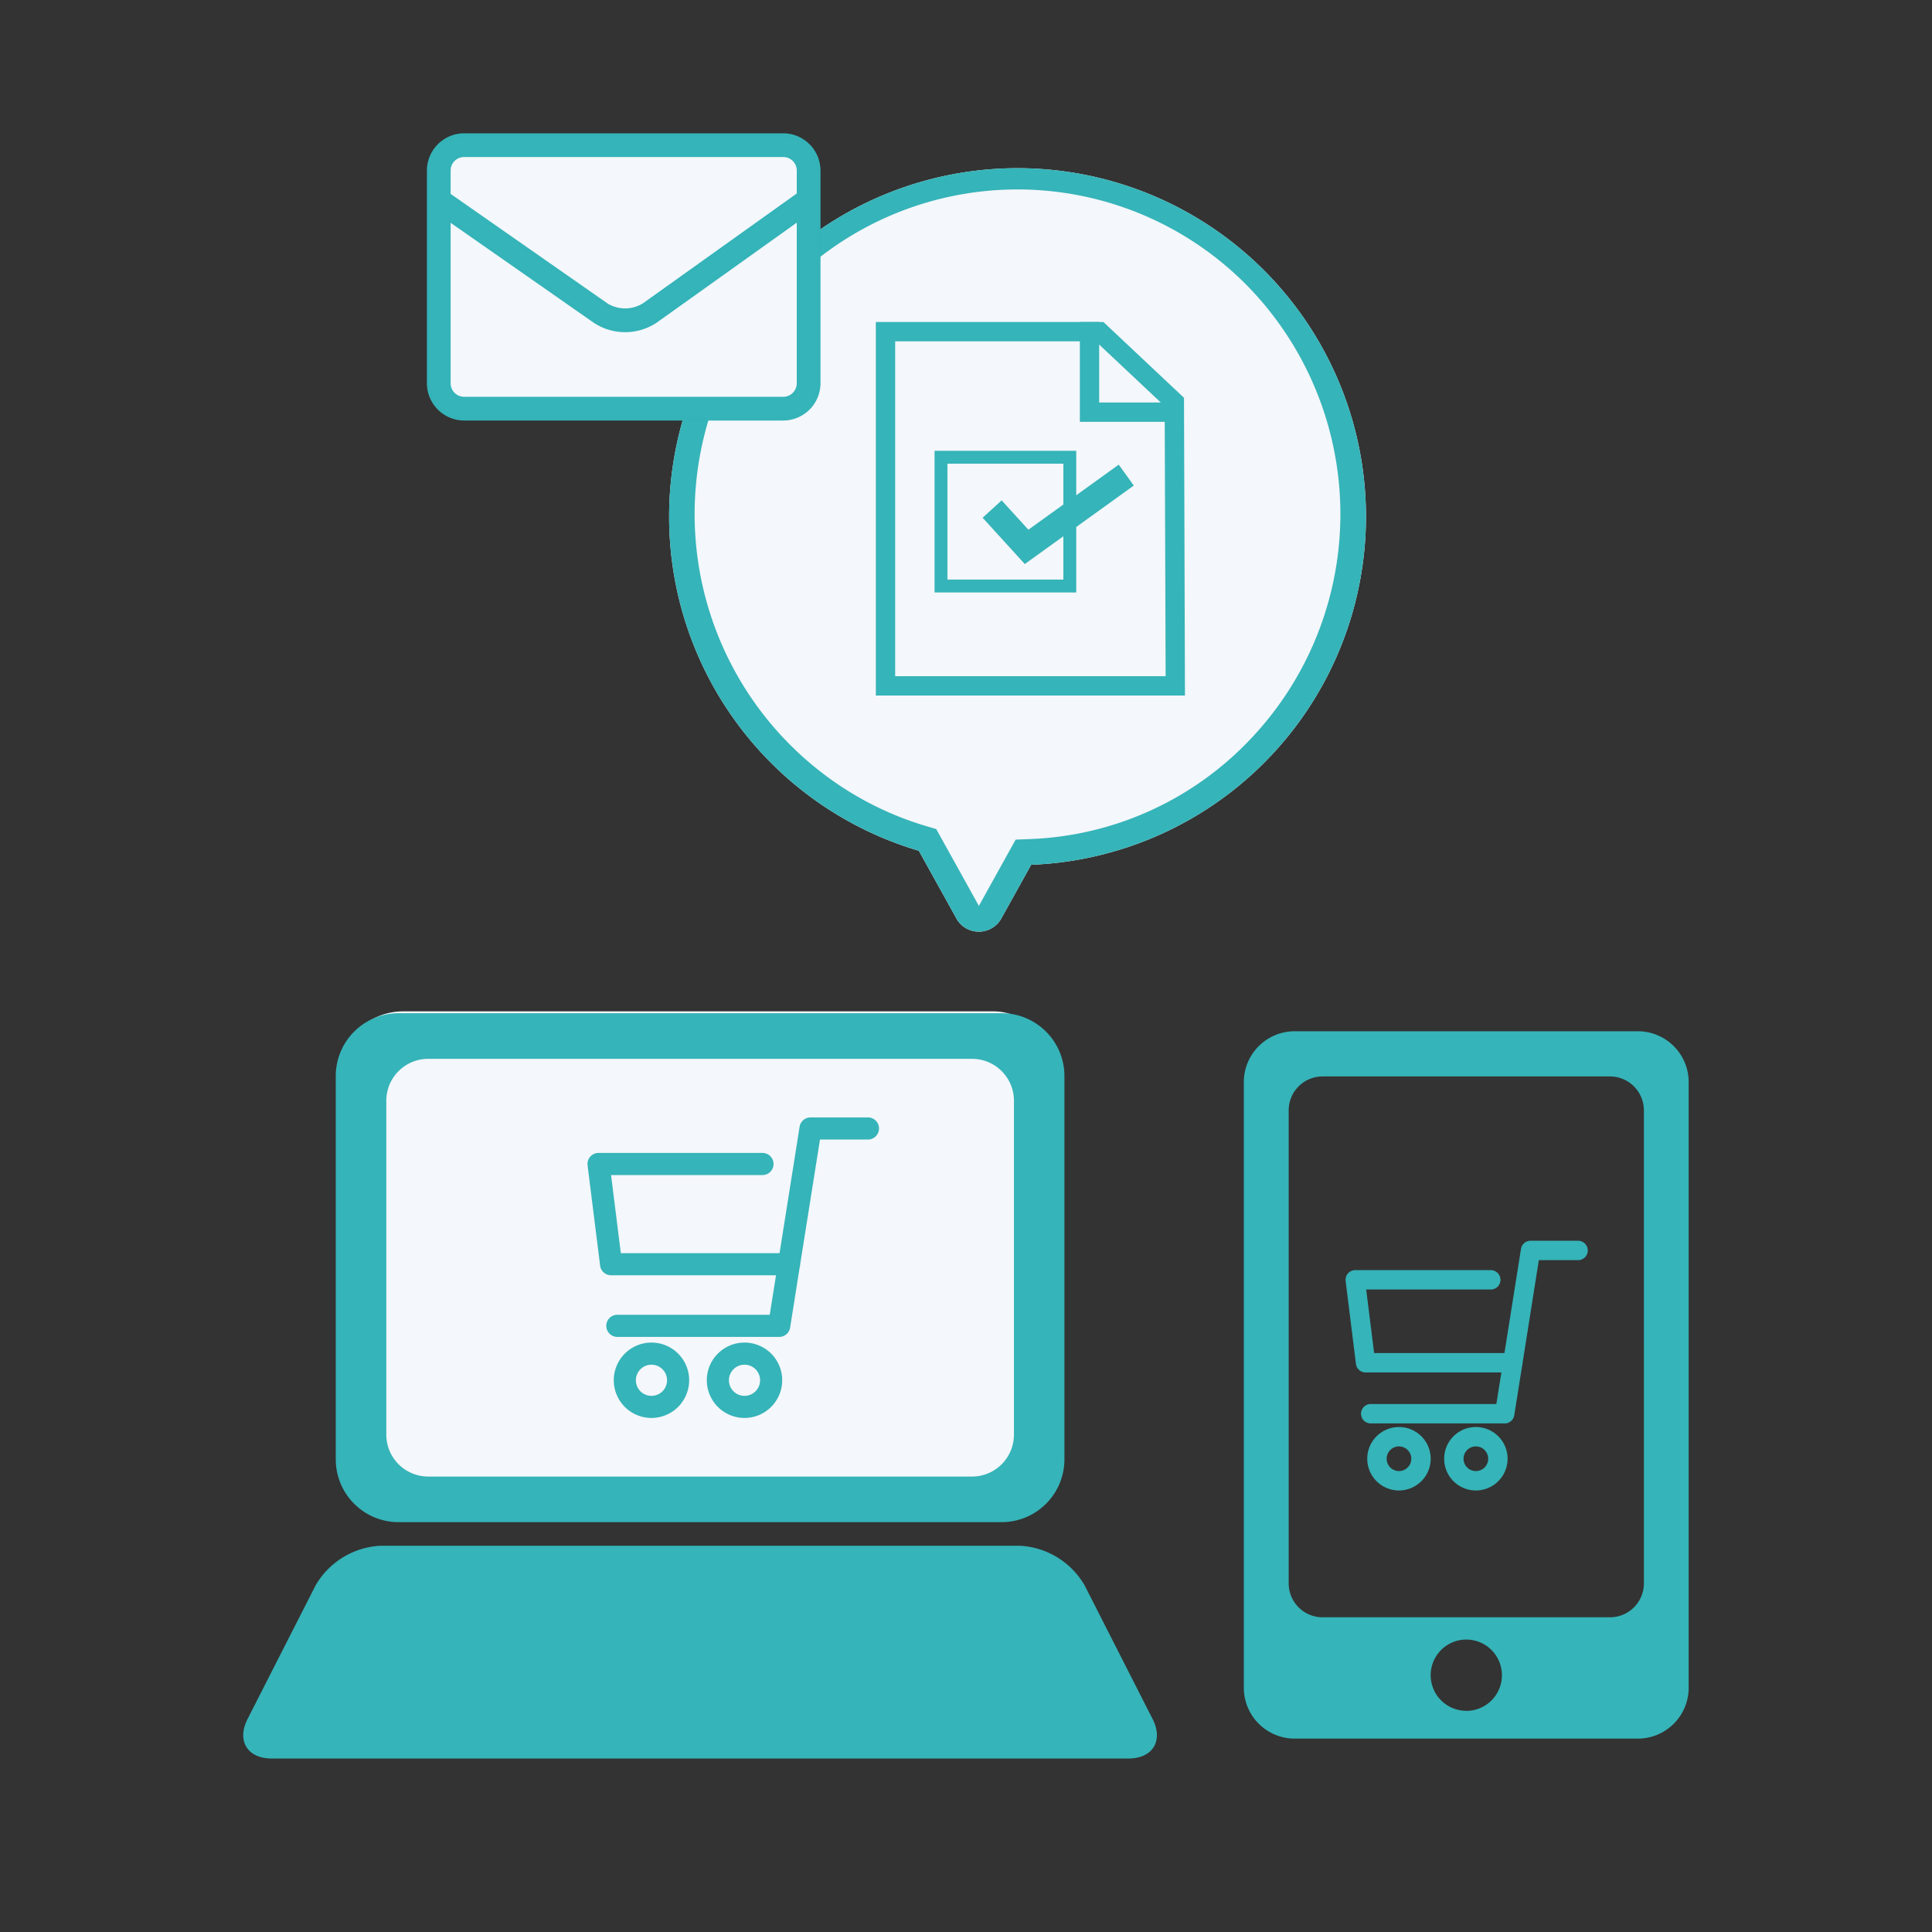 <svg xmlns="http://www.w3.org/2000/svg" width="150" height="150" viewBox="0 0 150 150">
  <rect x="0" y="0" width="150" height="150" fill="#333333" stroke="none"/>
  <g id="グループ_37874" data-name="グループ 37874" transform="translate(-1231 -12061)">
    <g id="グループ_37659" data-name="グループ 37659" transform="translate(1249.886 12139.521)">
      <rect id="長方形_34147" data-name="長方形 34147" width="55.842" height="39.187" rx="5" transform="translate(7.416 0)" fill="#f4f7fb"/>
      <path id="パス_27791" data-name="パス 27791" d="M70.6,55.654c.86,1.689.013,3.071-1.883,3.071H2.219c-1.9,0-2.742-1.381-1.883-3.071L5.619,45.277a6.183,6.183,0,0,1,5.01-3.071H60.313a6.179,6.179,0,0,1,5.009,3.071Z" transform="translate(0 -0.714)" fill="#35b4b9"/>
      <path id="パス_27792" data-name="パス 27792" d="M59.041,0H12.2A4.88,4.88,0,0,0,7.331,4.866V34.65A4.88,4.88,0,0,0,12.2,39.516H59.041a4.88,4.88,0,0,0,4.865-4.866V4.866A4.88,4.88,0,0,0,59.041,0m.944,32.73a3.253,3.253,0,0,1-3.244,3.244H14.5a3.253,3.253,0,0,1-3.244-3.244V6.786A3.253,3.253,0,0,1,14.5,3.543H56.742a3.253,3.253,0,0,1,3.244,3.244Z" transform="translate(-0.149 0.144)" fill="#35b4b9"/>
      <g id="グループ_37849" data-name="グループ 37849" transform="translate(26.977 8.486)">
        <path id="パス_27901" data-name="パス 27901" d="M21.525,0H17.066a.608.608,0,0,0-.6.513L14.874,10.54H2.118L1.3,3.973h12.04a.608.608,0,0,0,0-1.216H.608A.608.608,0,0,0,0,3.44l.973,7.783a.608.608,0,0,0,.6.533h13.1l-.566,3.567H2.067a.608.608,0,1,0,0,1.216H14.634a.608.608,0,0,0,.6-.513l.744-4.688a.605.605,0,0,0,.034-.191s0-.008,0-.013l1.574-9.919h3.94a.608.608,0,0,0,0-1.216" transform="translate(0)" fill="#35b4b9"/>
        <path id="パス_27901_-_アウトライン" data-name="パス 27901 - アウトライン" d="M14.634,16.789H2.067a.858.858,0,1,1,0-1.716H13.9l.487-3.067H1.581a.86.86,0,0,1-.851-.752L-.244,3.471a.858.858,0,0,1,.852-.964H13.337a.858.858,0,1,1,0,1.716H1.58l.758,6.067H14.661L16.219.474a.854.854,0,0,1,.847-.724h4.459a.858.858,0,0,1,0,1.716H17.8l-1.537,9.681h0a.836.836,0,0,1-.04.249l-.741,4.669A.854.854,0,0,1,14.634,16.789ZM2.067,15.573a.358.358,0,1,0,0,.716H14.634a.357.357,0,0,0,.354-.3l.747-4.708.006-.019a.378.378,0,0,0,.021-.1c0-.008,0-.015,0-.023v-.02L17.372.966h4.153a.358.358,0,0,0,0-.716H17.066a.357.357,0,0,0-.354.3L15.088,10.79H1.9L1.013,3.723H13.337a.358.358,0,1,0,0-.716H.608a.358.358,0,0,0-.355.4l.973,7.783a.359.359,0,0,0,.355.314H14.974l-.646,4.067Z" transform="translate(0)" fill="#35b4b9"/>
        <path id="パス_27902" data-name="パス 27902" d="M11.068,71.871a2.676,2.676,0,1,0,2.676,2.676,2.679,2.679,0,0,0-2.676-2.676m0,4.135a1.46,1.46,0,1,1,1.46-1.46,1.461,1.461,0,0,1-1.46,1.46" transform="translate(-6.351 -54.39)" fill="#35b4b9"/>
        <path id="パス_27902_-_アウトライン" data-name="パス 27902 - アウトライン" d="M11.068,77.472a2.926,2.926,0,1,1,2.926-2.926A2.929,2.929,0,0,1,11.068,77.472Zm0-5.351a2.426,2.426,0,1,0,2.426,2.426A2.428,2.428,0,0,0,11.068,72.121Zm0,4.135a1.71,1.71,0,1,1,1.71-1.71A1.711,1.711,0,0,1,11.068,76.256Zm0-2.919a1.21,1.21,0,1,0,1.21,1.21A1.211,1.211,0,0,0,11.068,73.337Z" transform="translate(-6.351 -54.39)" fill="#35b4b9"/>
        <path id="パス_27903" data-name="パス 27903" d="M40.767,71.871a2.676,2.676,0,1,0,2.676,2.676,2.679,2.679,0,0,0-2.676-2.676m0,4.135a1.46,1.46,0,1,1,1.46-1.46,1.461,1.461,0,0,1-1.46,1.46" transform="translate(-28.826 -54.39)" fill="#35b4b9"/>
        <path id="パス_27903_-_アウトライン" data-name="パス 27903 - アウトライン" d="M40.767,77.472a2.926,2.926,0,1,1,2.926-2.926A2.929,2.929,0,0,1,40.767,77.472Zm0-5.351a2.426,2.426,0,1,0,2.426,2.426A2.428,2.428,0,0,0,40.767,72.121Zm0,4.135a1.71,1.71,0,1,1,1.71-1.71A1.712,1.712,0,0,1,40.767,76.256Zm0-2.919a1.21,1.21,0,1,0,1.21,1.21A1.211,1.211,0,0,0,40.767,73.337Z" transform="translate(-28.826 -54.39)" fill="#35b4b9"/>
      </g>
    </g>
    <g id="グループ_37872" data-name="グループ 37872" transform="translate(0 -9)">
      <path id="合体_19" data-name="合体 19" d="M28.305,64.637l-2.914-5.25a27.052,27.052,0,1,1,8.722,1.088L31.8,64.637a2,2,0,0,1-3.5,0Z" transform="translate(1276.946 12076.667)" fill="#f4f7fb"/>
      <path id="合体_19_-_アウトライン" data-name="合体 19 - アウトライン" d="M30.054,63.666h0l2.856-5.145,1.125-.044a24.836,24.836,0,0,0,17.049-7.7,25.352,25.352,0,0,0-.32-35.388A25.016,25.016,0,0,0,9.971,23.416,25.339,25.339,0,0,0,18.78,54,24.822,24.822,0,0,0,25.96,57.47l.783.232,3.31,5.963h0m0,2a1.981,1.981,0,0,1-1.749-1.029l-2.914-5.25a27.052,27.052,0,1,1,8.722,1.088L31.8,64.637A1.981,1.981,0,0,1,30.054,65.666Z" transform="translate(1276.946 12076.667)" fill="#35b4b9"/>
      <g id="グループ_37851" data-name="グループ 37851" transform="translate(1264.295 12080.5)">
        <rect id="長方形_34219" data-name="長方形 34219" width="29.341" height="22" rx="4" transform="translate(0.409 0)" fill="#f4f7fb"/>
        <path id="パス_27794" data-name="パス 27794" d="M27.517,0H2.741A2.744,2.744,0,0,0,0,2.741V19.259A2.744,2.744,0,0,0,2.741,22H27.517a2.744,2.744,0,0,0,2.741-2.741V2.741A2.744,2.744,0,0,0,27.517,0M2.741,1.543H27.517a1.2,1.2,0,0,1,1.2,1.2V4.6L16.7,13.18a2.767,2.767,0,0,1-2.89.015L1.542,4.634V2.741a1.2,1.2,0,0,1,1.2-1.2M27.517,20.457H2.741a1.2,1.2,0,0,1-1.2-1.2V6.514L12.925,14.46a4.278,4.278,0,0,0,4.669-.025L28.715,6.5V19.259a1.2,1.2,0,0,1-1.2,1.2" transform="translate(0 0)" fill="#35b4b9"/>
        <path id="パス_27794_-_アウトライン" data-name="パス 27794 - アウトライン" d="M27.517,22.15H2.741A2.9,2.9,0,0,1-.15,19.259V2.741A2.9,2.9,0,0,1,2.741-.15H27.517a2.9,2.9,0,0,1,2.891,2.891V19.259A2.9,2.9,0,0,1,27.517,22.15ZM2.741.15A2.594,2.594,0,0,0,.15,2.741V19.259A2.594,2.594,0,0,0,2.741,21.85H27.517a2.594,2.594,0,0,0,2.591-2.591V2.741A2.594,2.594,0,0,0,27.517.15ZM27.517,20.607H2.741a1.35,1.35,0,0,1-1.349-1.349V6.226l11.619,8.111a4.129,4.129,0,0,0,4.5-.024L28.865,6.2V19.259A1.35,1.35,0,0,1,27.517,20.607ZM1.692,6.8V19.259a1.05,1.05,0,0,0,1.049,1.049H27.517a1.05,1.05,0,0,0,1.048-1.049V6.787L17.682,14.557a4.428,4.428,0,0,1-4.842.026Zm13.547,6.944a2.67,2.67,0,0,1-1.517-.427L1.392,4.712V2.741A1.35,1.35,0,0,1,2.741,1.393H27.517a1.35,1.35,0,0,1,1.348,1.349V4.677L16.786,13.3A2.717,2.717,0,0,1,15.239,13.746ZM1.692,4.555l12.2,8.517a2.619,2.619,0,0,0,2.717-.014L28.565,4.523V2.741a1.05,1.05,0,0,0-1.048-1.049H2.741A1.05,1.05,0,0,0,1.692,2.741Z" transform="translate(0 0)" fill="#34b4b9"/>
      </g>
      <g id="グループ_37852" data-name="グループ 37852" transform="translate(-14.753 38.136)">
        <g id="グループ_37879" data-name="グループ 37879">
          <path id="パス_27909" data-name="パス 27909" d="M0,0H17.667l6.258,5.886L24,29H0Z" transform="translate(1313.753 12056.863)" fill="#f4f7fb"/>
          <path id="パス_27909_-_アウトライン" data-name="パス 27909 - アウトライン" d="M1.5,1.5v26h21L22.426,6.537,17.072,1.5H1.5M0,0H17.667l6.258,5.886L24,29H0Z" transform="translate(1313.753 12056.863)" fill="#35b4b9"/>
          <rect id="長方形_34151" data-name="長方形 34151" width="11" height="11" transform="translate(1318.312 12066.863)" fill="#f4f7fb"/>
          <path id="長方形_34151_-_アウトライン" data-name="長方形 34151 - アウトライン" d="M1,1v9h9V1H1M0,0H11V11H0Z" transform="translate(1318.312 12066.863)" fill="#35b4b9"/>
          <path id="パス_27908" data-name="パス 27908" d="M1324.759,12074.656l-3.275-3.595,1.479-1.348,2.075,2.278,7.014-5.052,1.169,1.623Z" transform="translate(0.559 1)" fill="#35b4b9"/>
          <path id="パス_27910" data-name="パス 27910" d="M1337.343,12065.575h-7.75v-7.75h1.5v6.25h6.25Z" transform="translate(0 -0.961)" fill="#35b4b9"/>
        </g>
      </g>
    </g>
    <g id="グループ_37871" data-name="グループ 37871" transform="translate(0 -9)">
      <path id="パス_27793" data-name="パス 27793" d="M30.6,0H3.939A3.951,3.951,0,0,0,0,3.939V50.98a3.951,3.951,0,0,0,3.939,3.94H30.6a3.951,3.951,0,0,0,3.939-3.94V3.939A3.951,3.951,0,0,0,30.6,0M17.272,52.761A2.766,2.766,0,1,1,20.039,50a2.766,2.766,0,0,1-2.766,2.766m13.789-9.89A2.634,2.634,0,0,1,28.435,45.5H6.109a2.634,2.634,0,0,1-2.626-2.626V6.134A2.634,2.634,0,0,1,6.109,3.508H28.435a2.634,2.634,0,0,1,2.626,2.626Z" transform="translate(1327.57 12150.066)" fill="#35b4b9"/>
      <g id="グループ_37853" data-name="グループ 37853" transform="translate(1335.714 12166.582)">
        <path id="パス_27901-2" data-name="パス 27901" d="M17.806,0H14.117a.5.5,0,0,0-.5.424L12.3,8.719H1.752L1.073,3.286h9.96a.5.5,0,1,0,0-1.006H.5a.5.5,0,0,0-.5.565l.8,6.439a.5.5,0,0,0,.5.441H12.144l-.468,2.951H1.71a.5.5,0,0,0,0,1.006h10.4a.5.5,0,0,0,.5-.424l.615-3.878a.5.5,0,0,0,.028-.158s0-.007,0-.01l1.3-8.205h3.259a.5.5,0,1,0,0-1.006" transform="translate(0)" fill="#35b4b9"/>
        <path id="パス_27901_-_アウトライン-2" data-name="パス 27901 - アウトライン" d="M12.105,13.932H1.71a.753.753,0,1,1,0-1.506h9.753l.389-2.451H1.308a.754.754,0,0,1-.747-.66l-.8-6.439A.753.753,0,0,1,.5,2.03h10.53a.753.753,0,0,1,0,1.506H1.356l.617,4.933H12.091L13.374.385a.75.75,0,0,1,.744-.635h3.689a.753.753,0,1,1,0,1.506H14.76L13.5,9.225a.733.733,0,0,1-.034.213l-.613,3.86A.75.75,0,0,1,12.105,13.932ZM1.71,12.926a.253.253,0,1,0,0,.506h10.4a.252.252,0,0,0,.25-.213l.619-3.9L12.98,9.3A.275.275,0,0,0,13,9.231c0-.006,0-.013,0-.02v-.02L14.334.756h3.473a.253.253,0,1,0,0-.506H14.117a.252.252,0,0,0-.25.213l-1.35,8.505H1.531L.789,3.036H11.032a.253.253,0,0,0,0-.506H.5a.253.253,0,0,0-.251.284l.8,6.439a.254.254,0,0,0,.251.222h11.13l-.548,3.451Z" transform="translate(0)" fill="#35b4b9"/>
        <path id="パス_27902-2" data-name="パス 27902" d="M10.605,71.871a2.213,2.213,0,1,0,2.213,2.213,2.216,2.216,0,0,0-2.213-2.213m0,3.421a1.207,1.207,0,1,1,1.207-1.207,1.209,1.209,0,0,1-1.207,1.207" transform="translate(-6.703 -57.41)" fill="#35b4b9"/>
        <path id="パス_27902_-_アウトライン-2" data-name="パス 27902 - アウトライン" d="M10.605,76.548a2.463,2.463,0,1,1,2.463-2.463A2.466,2.466,0,0,1,10.605,76.548Zm0-4.427a1.963,1.963,0,1,0,1.963,1.963A1.966,1.966,0,0,0,10.605,72.121Zm0,3.421a1.457,1.457,0,1,1,1.457-1.457A1.459,1.459,0,0,1,10.605,75.542Zm0-2.415a.957.957,0,1,0,.957.957A.958.958,0,0,0,10.605,73.127Z" transform="translate(-6.703 -57.41)" fill="#35b4b9"/>
        <path id="パス_27903-2" data-name="パス 27903" d="M40.3,71.871a2.213,2.213,0,1,0,2.213,2.213A2.216,2.216,0,0,0,40.3,71.871m0,3.421a1.207,1.207,0,1,1,1.207-1.207A1.209,1.209,0,0,1,40.3,75.292" transform="translate(-30.427 -57.41)" fill="#35b4b9"/>
        <path id="パス_27903_-_アウトライン-2" data-name="パス 27903 - アウトライン" d="M40.3,76.548a2.463,2.463,0,1,1,2.463-2.463A2.466,2.466,0,0,1,40.3,76.548Zm0-4.427a1.963,1.963,0,1,0,1.963,1.963A1.966,1.966,0,0,0,40.3,72.121Zm0,3.421a1.457,1.457,0,1,1,1.457-1.457A1.459,1.459,0,0,1,40.3,75.542Zm0-2.415a.957.957,0,1,0,.957.957A.959.959,0,0,0,40.3,73.127Z" transform="translate(-30.427 -57.41)" fill="#35b4b9"/>
      </g>
    </g>
    <rect id="長方形_34224" data-name="長方形 34224" width="150" height="150" transform="translate(1231 12061)" fill="none"/>
  </g>
</svg>
